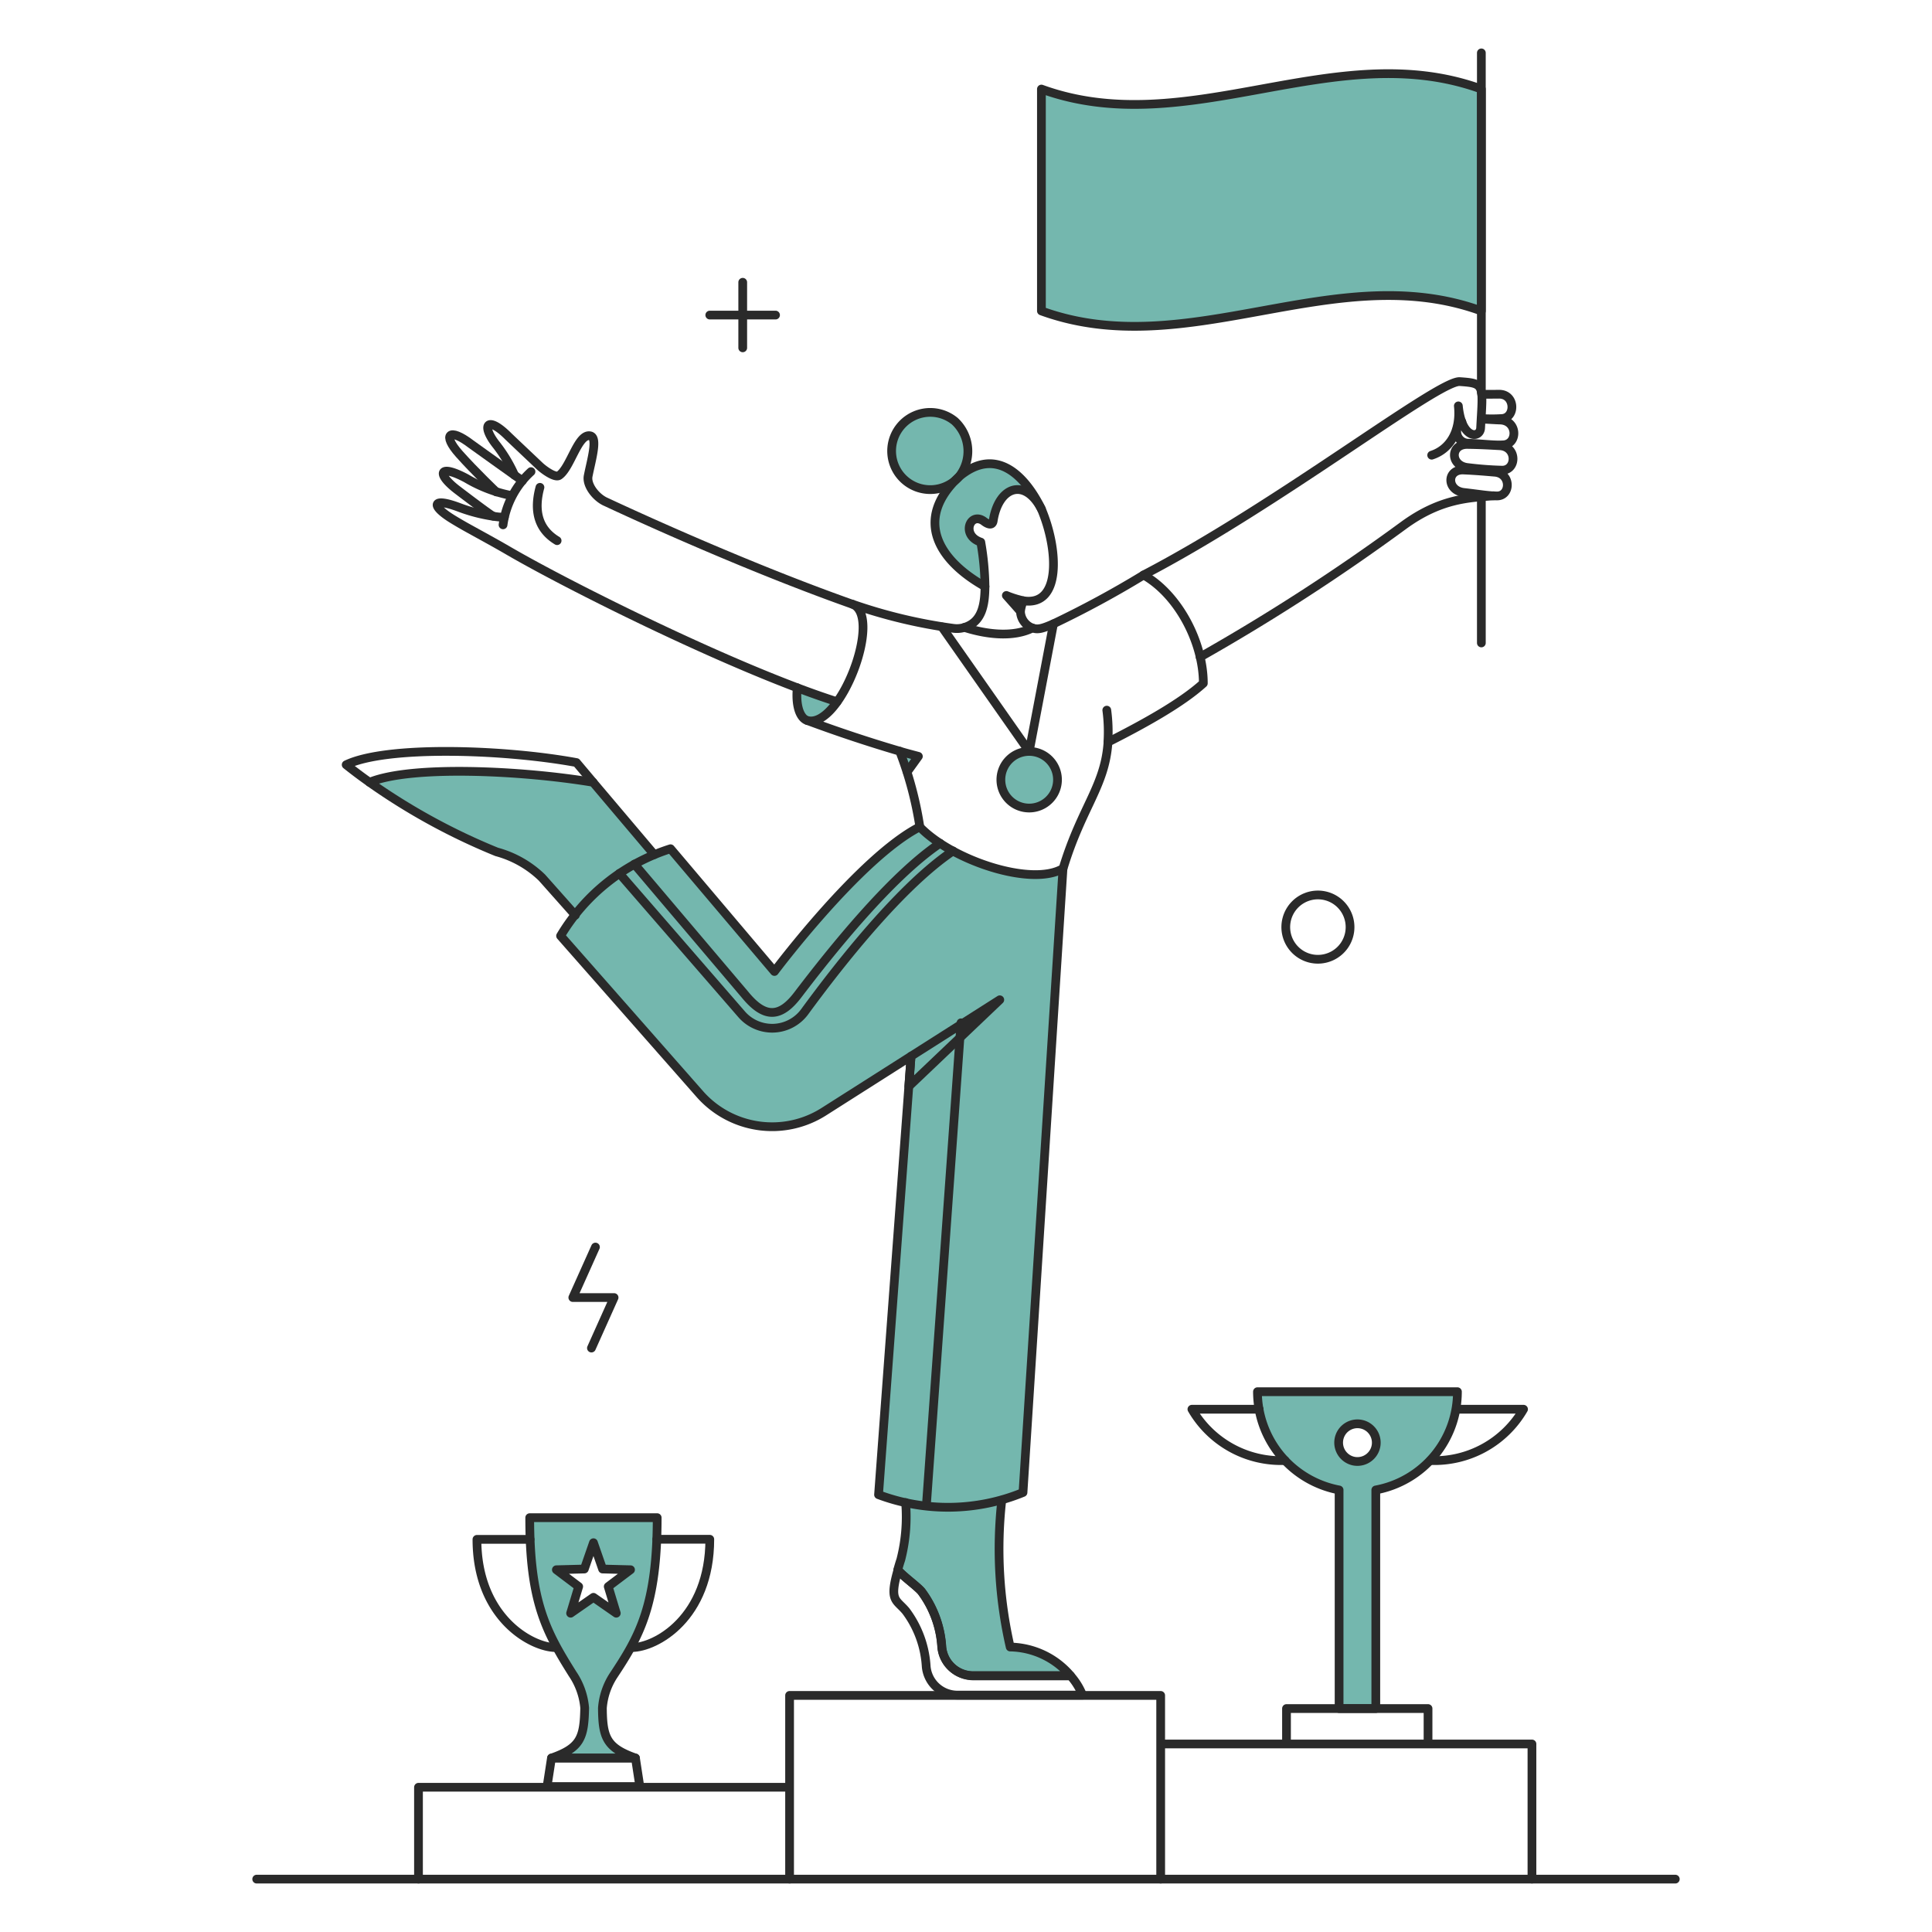 <svg xmlns="http://www.w3.org/2000/svg" width="221" height="221" fill="none"><path fill="#74B7AE" d="M105.214 94.582c-6.873 3.51-16.629 16.545-16.629 16.545L76.7 97.087a22.6 22.6 0 0 0-12.576 9.966l15.98 18.112a11.02 11.02 0 0 0 14.164 2.005l20.121-12.805-10.403 9.902-3.468 46.71a22.46 22.46 0 0 0 16.503-.23l4.575-71.402c-3.576 2.131-12.684-.939-16.381-4.763m12.513-8.627a3.236 3.236 0 0 0-3.238 3.238 3.235 3.235 0 0 0 3.238 3.238 3.238 3.238 0 1 0 0-6.476m26.112 73.24a11.43 11.43 0 0 0 2.637 7.308 11.43 11.43 0 0 0 6.701 3.931v25.006h4.199v-25.006a11.43 11.43 0 0 0 9.337-11.239zm11.427 7.98a2.148 2.148 0 0 1-1.987-2.975 2.15 2.15 0 0 1 1.988-1.328 2.15 2.15 0 0 1 2.151 2.152 2.15 2.15 0 0 1-2.152 2.151m-86.36 28.206a8 8 0 0 1 1.254-3.698c2.839-4.241 5.013-7.806 5.013-18.07H60.572c0 9.566 1.829 12.974 4.91 17.882a8.25 8.25 0 0 1 1.378 3.886c-.083 3.363-.44 4.554-3.78 5.724h9.609c-3.322-1.174-3.74-2.364-3.782-5.724m-3.635-10.842.92-3.05-2.549-1.922 3.196-.063 1.045-3.008 1.044 3.008 3.196.063-2.548 1.922.919 3.05-2.611-1.818z"/><path fill="#74B7AE" d="m114.366 114.365-10.403 9.902.251-3.447zm1.192 74.055a50 50 0 0 1-.963-16.813 22.5 22.5 0 0 1-11.007.247 18.7 18.7 0 0 1-.899 7.75c1.463 1.684 4.431 2.465 5.035 8.836a3.615 3.615 0 0 0 3.572 3.259h11.176a9.34 9.34 0 0 0-6.914-3.279M67.84 89.484c-8.167-1.358-20.806-1.963-25.568 0a72.3 72.3 0 0 0 14.541 7.96 11.95 11.95 0 0 1 5.18 2.94l3.824 4.304a21.8 21.8 0 0 1 9.024-6.936zm47.299-21.369 1.587 1.818c.054-.417.164-.824.33-1.21a10.5 10.5 0 0 1-1.917-.608m-6.399-12.68c-5.677 6.016 3.285 11.26 3.959 11.637a31.5 31.5 0 0 0-.481-5.077c-2.298-.77-1.232-3.488.313-2.418.489.389.998.62 1.087 0 .647-3.928 3.635-4.972 5.515-1.337-2.554-5.166-5.966-7.02-10.393-2.805"/><path fill="#74B7AE" d="M109.227 48.187a4.42 4.42 0 0 0-6.652 1.21 4.42 4.42 0 0 0 .298 4.84 4.42 4.42 0 0 0 4.56 1.65c.838-.2 1.6-.64 2.191-1.266a4.684 4.684 0 0 0-.397-6.434M91.198 78.686c-.188 1.88.188 3.408 1.107 3.718 1.086.355 2.319-.606 3.446-2.13a75 75 0 0 1-4.553-1.588m13.829 7.853-1.274 1.775a50 50 0 0 0-.88-2.402 71 71 0 0 1 2.154.627m14.102-76.352v25.381c16.775 6.1 33.549-6.1 50.324 0V10.187c-16.775-6.1-33.554 6.1-50.324 0"/><path stroke="#2A2A2A" stroke-linecap="round" stroke-linejoin="round" d="M169.451 56.834v16.712m0-67.496v38.814m-48.945 26.49-2.778 14.602-9.986-14.247m-2.526 22.873c-6.873 3.51-16.629 16.545-16.629 16.545l-11.886-14.04a22.6 22.6 0 0 0-12.576 9.966l15.942 18.112a11.02 11.02 0 0 0 14.162 2.005l9.985-6.35-3.718 50.157a22.63 22.63 0 0 0 16.524-.251l4.575-71.381"/><path stroke="#2A2A2A" stroke-linecap="round" stroke-linejoin="round" d="m114.364 114.365-10.403 9.902.251-3.447zm9.465 79.538a7.6 7.6 0 0 0-1.358-2.199h-11.155a3.634 3.634 0 0 1-3.573-3.259 11.97 11.97 0 0 0-2.318-6.376c-.503-.605-2.006-1.672-2.716-2.465-1.024 3.572-.194 3.346.919 4.679a11.76 11.76 0 0 1 2.319 6.35 3.59 3.59 0 0 0 3.551 3.269z"/><path stroke="#2A2A2A" stroke-linecap="round" stroke-linejoin="round" d="M114.593 171.609a50 50 0 0 0 .963 16.792 9.27 9.27 0 0 1 6.893 3.269h-11.155a3.6 3.6 0 0 1-3.572-3.249 11.75 11.75 0 0 0-2.319-6.377c-.515-.612-2.026-1.671-2.715-2.465.104-.355.208-.731.355-1.169.547-2.132.733-4.341.549-6.535M74.841 97.759l-7-8.273c-8.168-1.358-20.807-1.963-25.57 0a72.6 72.6 0 0 0 14.542 7.96 11.94 11.94 0 0 1 5.18 2.94l3.824 4.304"/><path stroke="#2A2A2A" stroke-linecap="round" stroke-linejoin="round" d="M42.274 89.485A55 55 0 0 1 39.6 87.48c4.617-2.215 18.049-1.776 26.342-.251l1.899 2.256m48.884-19.555-1.608-1.815q.945.39 1.943.606m-60.623-9.676c-.042.063-1.869-1.29-4.073-2.968-2.47-1.87-2.237-3.07.981-1.358a16.1 16.1 0 0 0 5.14 1.963"/><path stroke="#2A2A2A" stroke-linecap="round" stroke-linejoin="round" d="M59.758 54.996s-5.497-3.907-5.85-4.178c-2.569-1.964-3.336-1.091-1.378 1.107 1.801 2.022 4.24 4.345 4.24 4.345"/><path stroke="#2A2A2A" stroke-linecap="round" stroke-linejoin="round" d="M97.506 69.117C83.97 64.333 69.43 57.462 69.326 57.418c-1.118-.476-2.256-1.9-2.047-2.968.356-1.818 1.15-4.412.23-4.596-1.4-.278-2.236 3.635-3.552 4.533-.46.313-1.775-.649-2.235-1.086-.77-.733-3.383-3.197-3.635-3.447-2.309-2.288-3.079-1.27-1.4.92a16.5 16.5 0 0 1 2.174 3.581"/><path stroke="#2A2A2A" stroke-linecap="round" stroke-linejoin="round" d="M60.74 53.951a10.1 10.1 0 0 0-3.197 6.084m4.221-4.289c-.71 2.611-.25 4.763 1.963 6.1m62.878 19.388a18.5 18.5 0 0 1 .126 3.656m-14.058-17.799c-5.286-2.968-8.161-7.619-3.05-12.492 4.47-3.823 7.833.188 9.505 3.635"/><path stroke="#2A2A2A" stroke-linecap="round" stroke-linejoin="round" d="M109.227 48.187a4.42 4.42 0 0 0-6.652 1.21 4.42 4.42 0 0 0 .298 4.84 4.42 4.42 0 0 0 4.56 1.65c.838-.2 1.6-.64 2.191-1.266a4.684 4.684 0 0 0-.397-6.434m-16.88 34.237c-.921-.314-1.338-1.869-1.148-3.75"/><path stroke="#2A2A2A" stroke-linecap="round" stroke-linejoin="round" d="M95.752 80.273c-11.455-3.652-30.398-13.091-37.56-17.255-1.506-.88-3.034-1.706-4.554-2.548a48 48 0 0 1-1.839-1.066c-2.576-1.576-2.444-2.57.794-1.337 1.223.458 2.49.787 3.781.982h.021q.643.109 1.295.126m110.257-5.684c-2.067-.176-2.11-2.677-.104-2.653 1.483.019 2.548.084 3.718.146 1.985.11 1.943 2.749.313 2.8a39 39 0 0 1-3.927-.293m1.546-8.376c.731-.021 1.253-.01 1.964-.021 1.88-.028 1.942 2.639.397 2.778q-1.201.081-2.403 0m-2.004 8.461c-1.985-.227-1.985-2.653-.042-2.57 1.441.064 2.464.156 3.593.252 1.9.16 1.818 2.715.251 2.715-.961 0-1.964-.186-3.802-.397m1.985-8.392c.769.021 1.42.083 2.172.105 2.006.06 2.047 2.736.376 2.84-1.003.064-2.068-.086-3.99-.187a1.335 1.335 0 0 1-1.345-1.143 1.34 1.34 0 0 1 .576-1.301"/><path stroke="#2A2A2A" stroke-linecap="round" stroke-linejoin="round" d="M130.805 65.775c15.458-8.043 33.716-22.296 36.181-22.123 2.904.203 2.646.33 2.382 5.306-.065 1.21-2.173 1.337-2.549-2.529.313 2.969-1.044 4.993-3.05 5.64m7.103 4.64c-2.632.25-5.974.209-10.34 3.408a235 235 0 0 1-23.251 15.041m-34.367 10.77c.752.23 1.448.403 2.137.591l-1.277 1.773"/><path stroke="#2A2A2A" stroke-linecap="round" stroke-linejoin="round" d="M102.914 85.928a41.3 41.3 0 0 1 2.309 8.676c3.697 3.823 12.805 6.872 16.382 4.742 2.131-7.037 4.805-9.422 5.139-14.456 4.011-2.027 8.377-4.429 10.904-6.727 0-4.637-2.82-10.115-6.831-12.388a114 114 0 0 1-10.298 5.578c-1.254.544-1.797.71-2.419.48-2.11 1.066-5.097.794-7.771-.062a2.95 2.95 0 0 1-1.275.104 59.2 59.2 0 0 1-11.53-2.757c3.488 1.376-1.384 14.251-5.16 13.303a158 158 0 0 0 10.55 3.507"/><path stroke="#2A2A2A" stroke-linecap="round" stroke-linejoin="round" d="M118.086 71.834a2.11 2.11 0 0 1-1.358-1.9 4.7 4.7 0 0 1 .33-1.21c4.391.684 3.999-5.956 2.068-10.487-1.88-3.635-4.91-2.597-5.515 1.337-.095.622-.66.377-1.107.02-1.546-1.065-2.611 1.65-.313 2.42.3 1.675.46 3.374.48 5.076-.011 2.13-.355 4.068-2.36 4.68M90.32 214.951v-21.015h42.449v21.015m-84.898 0v-10.508H90.32v10.508m42.45 0v-15.459h42.469v15.459M119.127 10.187v25.381c16.775 6.1 33.549-6.1 50.324 0V10.187c-16.775-6.1-33.554 6.1-50.324 0m44.225 185.252v4.053h-16.19v-4.053z"/><path stroke="#2A2A2A" stroke-linecap="round" stroke-linejoin="round" d="M143.84 159.195a11.464 11.464 0 0 0 9.338 11.239v25.006h4.199v-25.006a11.42 11.42 0 0 0 9.337-11.239z"/><path stroke="#2A2A2A" stroke-linecap="round" stroke-linejoin="round" d="M146.996 167.071a11.78 11.78 0 0 1-10.654-5.87h7.693m19.588 5.87a11.78 11.78 0 0 0 10.654-5.87h-7.667m-12.179-55.15a3.67 3.67 0 0 1-2.269 3.397 3.67 3.67 0 0 1-4.249-1.064 3.678 3.678 0 0 1 1.603-5.794 3.67 3.67 0 0 1 4.191 1.271c.47.633.724 1.401.724 2.19m3.001 58.975c0 .319-.071.633-.208.921a2.16 2.16 0 0 1-2.366 1.191 2.16 2.16 0 0 1-1.57-2.936 2.153 2.153 0 0 1 4.144.824M84.96 32.29v7.499m3.752-3.749h-7.52M68.114 142.65l-2.59 5.776h4.72l-2.59 5.777m4.914-55.356 12.655 14.934c2.256 2.757 4.032 2.653 6.037.021 3.739-4.91 10.571-13.495 16.273-17.34"/><path stroke="#2A2A2A" stroke-linecap="round" stroke-linejoin="round" d="m70.852 99.91 13.975 16.106a4.63 4.63 0 0 0 3.684 1.599 4.62 4.62 0 0 0 3.544-1.892c4.05-5.538 11.051-14.414 16.963-18.383m.909 19.66L106 171.753M73.19 204.36H62.578l.502-3.258h9.609zm-9.609-15.897c-2.737 0-9.024-3.394-9.024-12.377h6.079m8.941 5.398.92 3.05-2.612-1.817-2.611 1.817.92-3.05-2.55-1.922 3.197-.083 1.044-3.008 1.045 3.008 3.196.083z"/><path stroke="#2A2A2A" stroke-linecap="round" stroke-linejoin="round" d="M72.69 201.097c-3.322-1.17-3.761-2.361-3.782-5.724a7.94 7.94 0 0 1 1.253-3.698c2.979-4.494 5.014-8.048 5.014-18.07H60.594c0 9.566 1.828 12.974 4.909 17.882a8.2 8.2 0 0 1 1.379 3.886c-.07 3.363-.44 4.554-3.782 5.724z"/><path stroke="#2A2A2A" stroke-linecap="round" stroke-linejoin="round" d="M72.272 188.462c2.757 0 8.92-3.408 8.92-12.388h-6.059m116.504 38.877H29.363"/><path stroke="#2A2A2A" d="M117.728 85.955a3.236 3.236 0 0 0-3.238 3.238 3.235 3.235 0 0 0 3.238 3.238 3.238 3.238 0 1 0 0-6.476Z"/></svg>